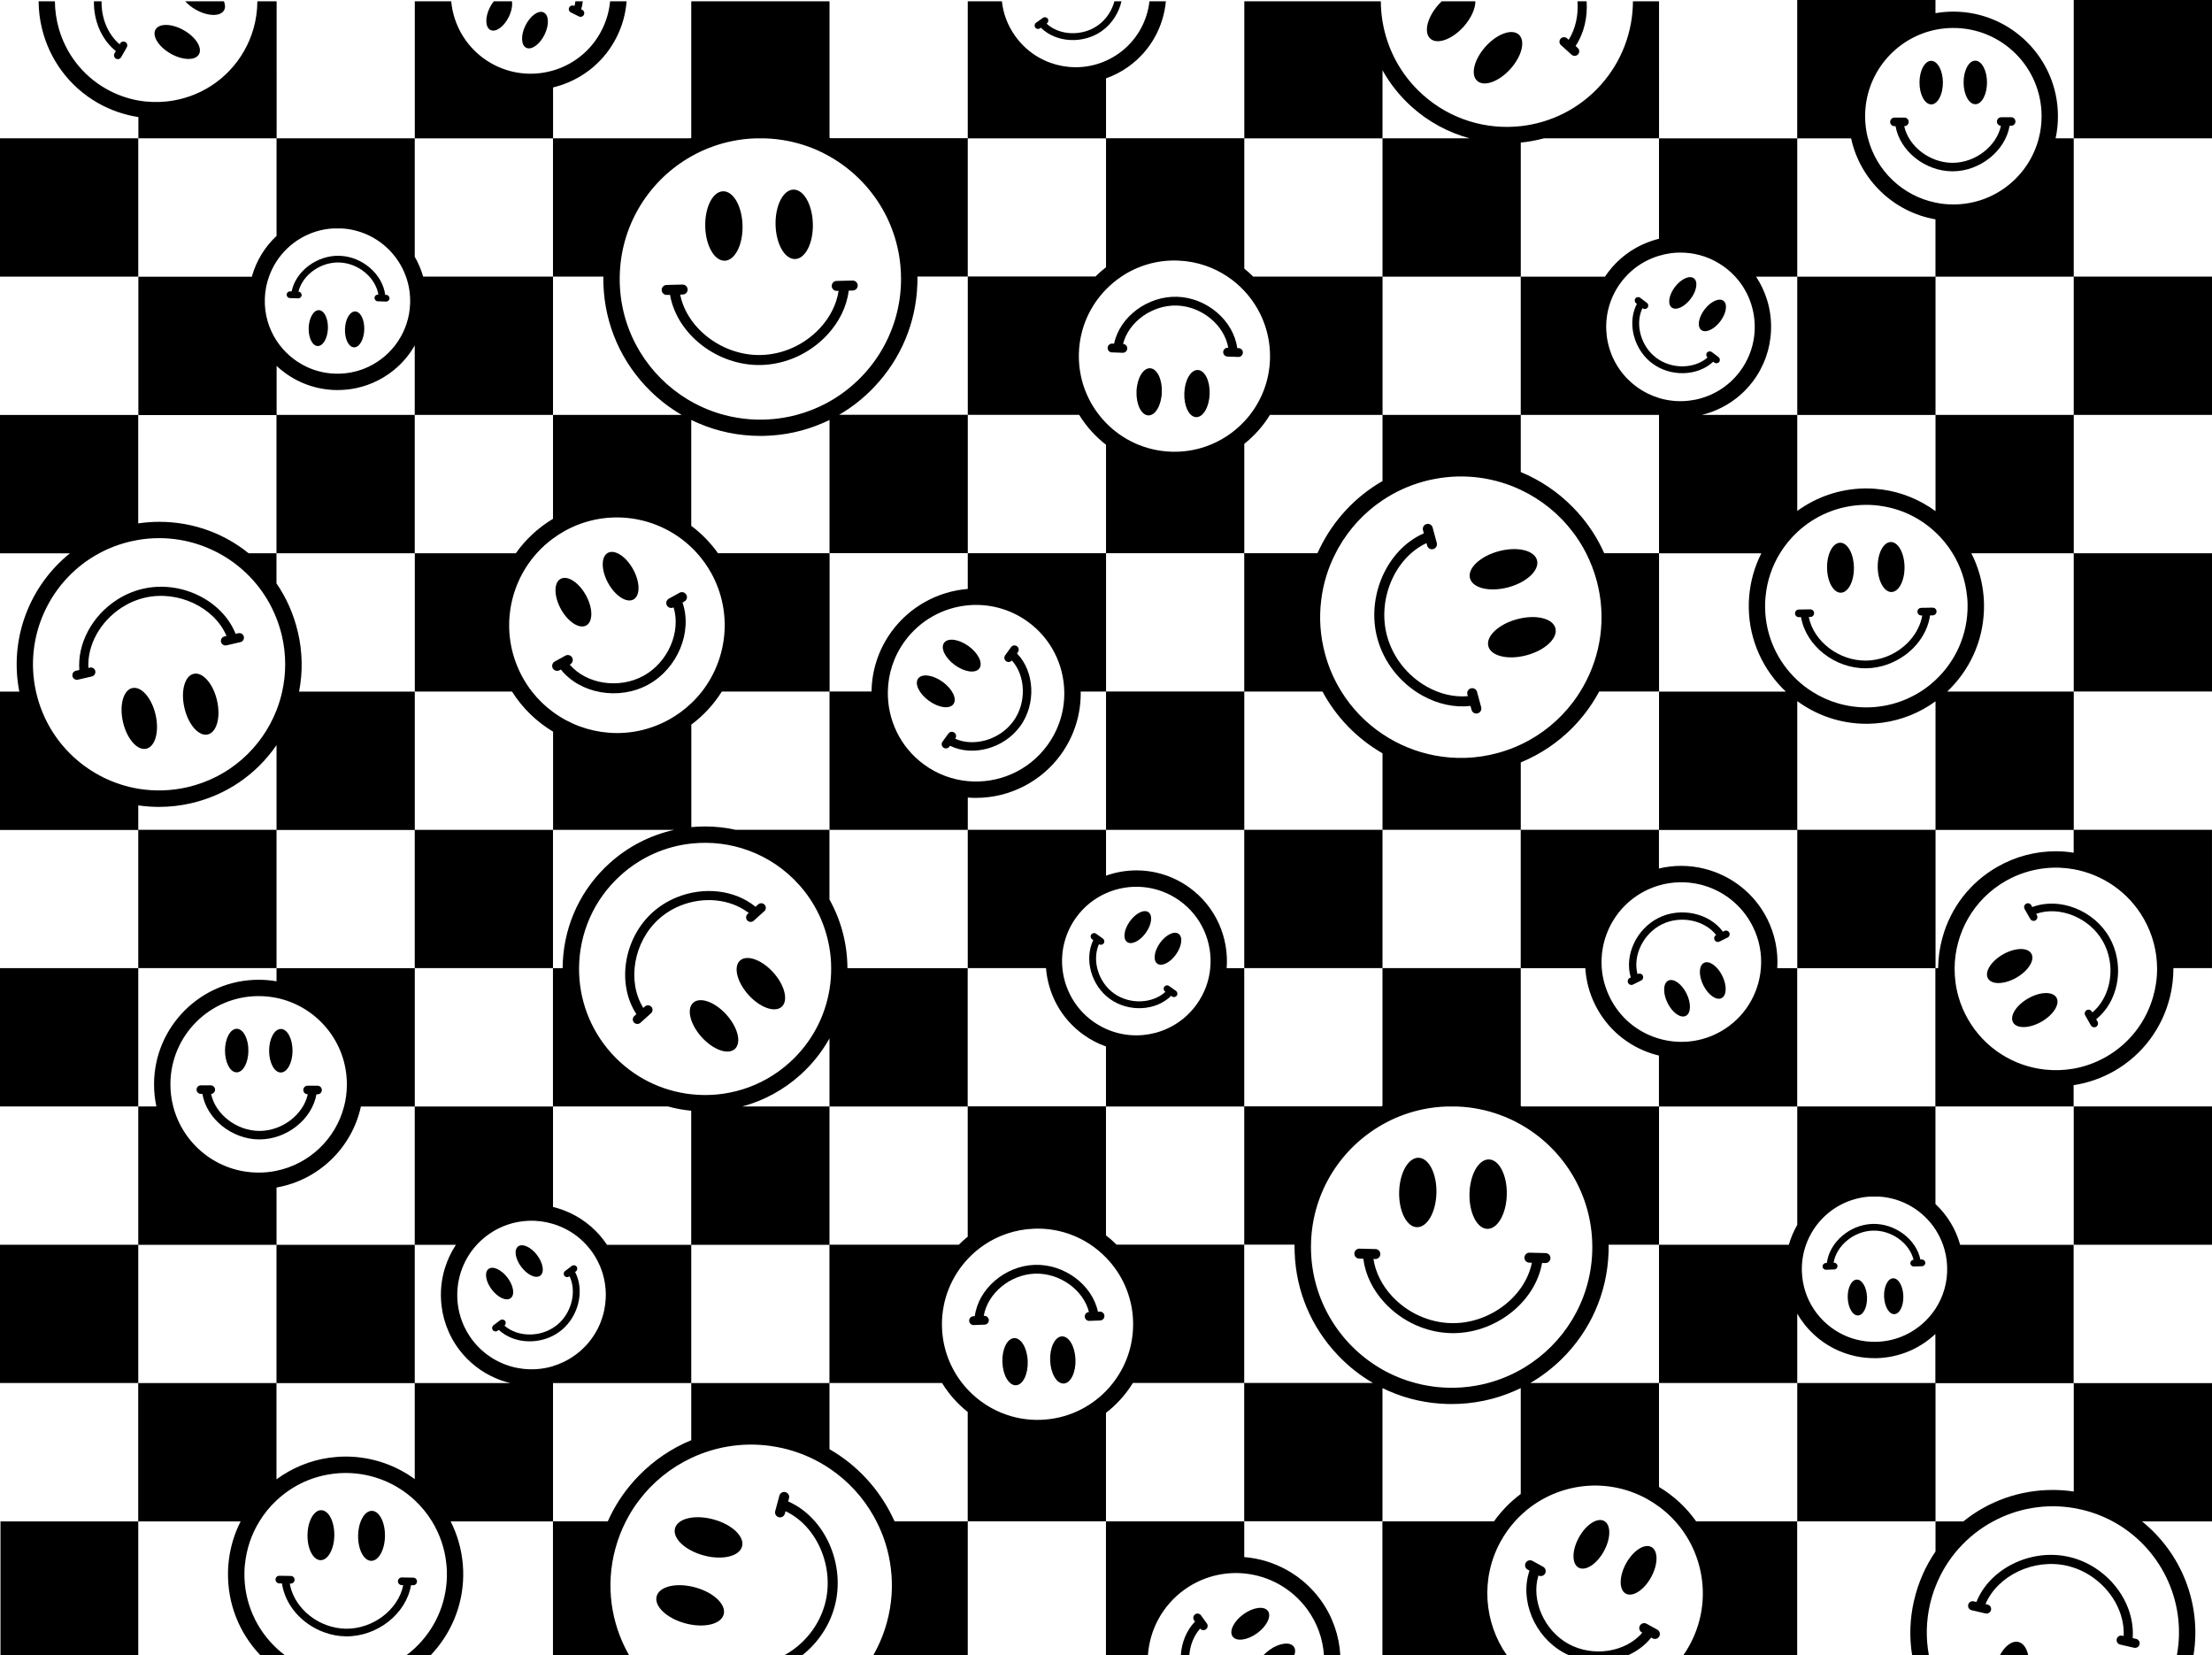 <?xml version="1.0" encoding="UTF-8"?>
<svg id="Layer_1" data-name="Layer 1" xmlns="http://www.w3.org/2000/svg" viewBox="0 0 898.78 672.34">
  <defs>
    <style>
      .cls-1 {
        stroke-width: 0px;
      }
    </style>
  </defs>
  <polygon class="cls-1" points="842.6 0 842.6 56.18 842.6 56.19 898.78 56.19 898.78 0 842.6 0"/>
  <path class="cls-1" d="M842.61,168.55h-56.17v-56.16h56.16v56.15h56.18v-56.18h-56.18v-56.17h-7.37c.65-2.96.97-6.02.95-9.13-.06-23.35-19.14-42.34-42.5-42.34h-.14c-2.43.01-4.8.22-7.12.63V0h-56.18v56.2h-56.16v40.79c-1.04.25-2.07.56-3.08.9-.61.19-1.2.4-1.78.65-6.06,2.39-11.53,6.41-15.74,11.94-.47.63-.92,1.24-1.35,1.9h-34.21v-54.47c3.21-.3,6.36-.89,9.44-1.73h46.74V.52h-10.6c-.05,12.16-4.4,24.34-13.16,34.08-8.76,9.72-20.36,15.3-32.43,16.64-14.02,1.55-28.6-2.67-39.91-12.85-8.99-8.1-14.44-18.65-16.26-29.72-.45-2.69-.68-5.42-.68-8.15h-55.47v55.69h56.15v56.14h-52.55c-1.14-1.14-2.36-2.23-3.61-3.24v-52.96h-56.18v-24.33c3.22-1.12,6.27-2.72,9.1-4.74,9.04-6.45,14.26-16.28,15.22-26.56h-6.67c-.92,8.18-5.19,15.98-12.41,21.15-1.68,1.19-3.44,2.19-5.24,3-12.84,5.78-28.37,1.89-36.87-9.98-3.11-4.33-4.91-9.21-5.44-14.17h-13.87v55.62h-55.78c-.13-.08-.26-.13-.39-.2V.52h-56.18v55.48c-.12.05-.24.11-.35.18h-55.8v-20.66c1.01-.24,2.01-.54,3-.85,9.65-3.13,18.06-9.97,22.91-19.75,2.27-4.54,3.59-9.43,3.97-14.4h-6.7c-.36,3.87-1.42,7.73-3.26,11.43-3.99,8.06-10.87,13.72-18.76,16.32-.39.13-.8.25-1.19.37-7.55,2.2-15.91,1.69-23.5-2.08-9.91-4.93-16.2-14.23-17.67-24.42-.08-.55-.14-1.08-.18-1.62h-14.8v55.66h-56.14V.52h-7.83c-.01,3.74-.53,7.51-1.59,11.19-.88,3.07-2.14,6.08-3.79,8.98-6.8,11.91-18.64,19.15-31.3,20.51-3.85.42-7.8.31-11.67-.37-4.5-.8-8.94-2.38-13.13-4.76-9.7-5.53-16.29-14.41-19.16-24.36-1.03-3.62-1.6-7.39-1.62-11.19h-6.62c.02,3.79.49,7.55,1.39,11.19,3.02,12.31,10.88,23.38,22.73,30.14,5.1,2.89,10.67,4.82,16.42,5.7v8.64h56.14v39.64c-4.73,4.41-8.25,10.11-10.05,16.58h-46.1v56.2h56.12v56.12h56.18v-56.19h-56.12v-19.91c.1.11.22.22.34.32,6.12,5.6,14.17,9.13,23.08,9.48.43.01.88.01,1.34.01,2.58,0,5.09-.26,7.52-.77,6.46-1.37,12.27-4.42,16.95-8.72,2.73-2.49,5.05-5.4,6.89-8.62v28.21h56.18v-56.18h20.47c-.01.35-.01.73-.01,1.1,0,.46,0,.88.01,1.34.01.29.01.57.02.86.62,16.46,7.41,31.79,19.21,43.3,3.83,3.74,8.07,6.95,12.59,9.58h-52.29v42.21c-6.13,3.67-11.2,8.47-15.1,13.98h-41.05v56.2h39.5c4.26,6.76,10.01,12.28,16.68,16.28v39.9h49.17c-9.66,2.14-18.67,6.74-26.15,13.48-11.49,10.33-18.26,24.55-19.06,39.98-.04.91-.07,1.8-.08,2.7h-3.93v56.19h46.74c3.08.84,6.23,1.43,9.44,1.73v54.47h-34.21c-.43-.66-.88-1.27-1.35-1.9-4.21-5.53-9.68-9.55-15.74-11.94-.59-.25-1.18-.46-1.78-.65-1.01-.34-2.04-.65-3.08-.89v-40.8h-56.16v-56.2h-56.18v5.34c-2.32-.41-4.69-.62-7.12-.63h-.14c-23.36,0-42.44,18.99-42.5,42.34-.02,3.11.3,6.17.95,9.13h-7.37v56.17H0v56.18h56.18v-56.15h56.16v56.16h-56.18v56.2H.2v54.32h55.98v-54.32h41.59c-2.71,5.33-4.45,11.25-4.97,17.49-.1,1.08-.15,2.21-.16,3.32-.18,12.55,4.48,24.42,13.1,33.51h9.96c-1.16-.88-2.28-1.82-3.34-2.82-8.17-7.63-13.21-18.54-13.05-30.59.01-1.16.08-2.31.19-3.42l.03.02c.62-6.36,2.66-12.31,5.86-17.49,1.92-3.18,4.29-6.06,6.99-8.57,5.85-5.49,13.29-9.29,21.54-10.58,2.31-.4,4.67-.57,7.09-.54,10.66.16,20.32,4.34,27.54,11.1,2.7,2.53,5.07,5.41,7,8.58,3.18,5.19,5.24,11.14,5.84,17.5.16,1.48.22,2.98.2,4.51-.15,11.66-5.15,22.12-13.04,29.48-1.07,1.01-2.19,1.96-3.37,2.82h9.85c8.01-8.43,13.03-19.77,13.19-32.22.02-1.56-.03-3.08-.16-4.6-.53-6.24-2.24-12.16-4.95-17.5h32.88s8.69.01,8.69.01v54.31h30.93c-.06-.09-.11-.18-.16-.27h-.01c-7.13-12.61-9.49-27.92-5.4-43.01,1.06-3.92,2.5-7.61,4.27-11.08.36-.7.74-1.39,1.12-2.09,1.25-2.22,2.64-4.36,4.18-6.36,5.62-7.46,12.95-13.35,21.25-17.26,10.57-4.99,22.73-6.77,34.93-4.45,1.45.25,2.89.59,4.35.98,6.18,1.68,11.85,4.31,16.9,7.69,7.49,5.02,13.61,11.7,17.95,19.4.38.68.76,1.38,1.11,2.09,3.07,5.94,5.07,12.42,5.87,19.18.88,7.07.41,14.44-1.57,21.73-1.27,4.71-3.1,9.12-5.39,13.18-.05.09-.1.18-.15.27h38.36v-54.35h-29.74c-.32-.69-.65-1.39-.99-2.08-5.51-11.23-14.29-20.82-25.45-27.23v-26.87h-56.17v-56.15h56.15v56.14h45.75c2.77,4.52,6.31,8.49,10.43,11.76v44.42h56.18v-44.05c1.96-1.51,3.79-3.18,5.51-5.03,2.05-2.22,3.87-4.59,5.42-7.12h45.24v56.18h56.18v-54.11c.48.24.97.48,1.47.7.39.19.8.37,1.19.54,7.45,3.26,15.55,5.04,23.92,5.24.53.01,1.02.01,1.55.01,8.86,0,17.46-1.8,25.39-5.25.89-.4,1.78-.82,2.66-1.22v43c-4.13,3.09-7.81,6.82-10.86,11.12h-.04s-45.31.01-45.31.01v54.34h50.53c-9.24-13.24-10.79-31.11-2.48-46.2,1.65-2.99,3.6-5.7,5.79-8.14.74-.85,1.54-1.66,2.36-2.43,13.45-12.86,34.18-16.12,51.33-6.67,1.69.94,3.3,1.98,4.82,3.1h.01c2.45,1.8,4.67,3.8,6.63,6,12.09,13.46,14.99,33.61,5.78,50.35-.76,1.39-1.58,2.72-2.47,3.99h46.23v-54.34h-41.05c-3.9-5.51-8.97-10.31-15.1-13.98v-42.21h-52.29c4.52-2.63,8.76-5.84,12.59-9.58,11.8-11.51,18.59-26.84,19.2-43.3.02-.29.02-.57.03-.86.01-.46.01-.88.01-1.34,0-.37,0-.75-.01-1.1h20.47v56.18h56.18v-28.21c1.84,3.23,4.16,6.13,6.89,8.62,4.67,4.3,10.49,7.35,16.95,8.72,2.42.51,4.94.77,7.52.77.46,0,.9,0,1.34-.01,8.91-.34,16.96-3.88,23.08-9.48.12-.1.24-.21.34-.32v19.91h-56.12v56.19h56.18v-56.12h56.12v-56.2h-46.1c-1.8-6.47-5.32-12.17-10.05-16.58v-39.64h56.14v-8.64c5.75-.88,11.32-2.81,16.42-5.7,11.85-6.76,19.71-17.83,22.73-30.14.94-3.81,1.41-7.75,1.4-11.71h15.67v-56.18h-56.16v-56.16h-51.42c.49-.46.94-.92,1.4-1.39,8.91-9.15,13.73-21.22,13.55-33.98-.01-1.11-.07-2.24-.16-3.32-.52-6.24-2.26-12.16-4.98-17.49h41.6v56.16h56.18v-56.17h-56.17v-56.2ZM166.64,123.34c-.41,11.41-7.24,21.07-16.88,25.63-1.62.77-3.33,1.4-5.09,1.86-2.74.73-5.62,1.06-8.61.95-4.14-.14-8.05-1.14-11.56-2.81-4.96-2.35-9.14-6.03-12.12-10.56-3.22-4.93-5.01-10.87-4.77-17.21.11-3.06.69-6.02,1.67-8.77.78-2.21,1.82-4.3,3.06-6.23,4.97-7.65,13.37-12.82,22.92-13.4h3.58c2,.1,3.94.41,5.83.92,9.49,2.49,17.07,9.59,20.29,18.67,1.22,3.42,1.82,7.11,1.68,10.95ZM224.69,112.36h-52.75c-.82-2.84-1.96-5.54-3.42-8.06v-48.09h56.17v56.15ZM104.97,476.32c-16.65-.05-30.63-11.46-34.59-26.87-.76-2.91-1.15-5.95-1.14-9.1.07-19.8,16.18-35.79,35.98-35.72,2.45.01,4.83.26,7.14.73,16.36,3.38,28.64,17.89,28.58,35.25-.01,3.05-.39,6.02-1.14,8.85v-.02c-3.39,13.16-14.07,23.4-27.46,26.14-2.37.51-4.84.76-7.37.74ZM168.52,600.83c-7.71-5.62-17.19-9-27.44-9.15h-.66c-2.2,0-4.39.17-6.52.46-7.97,1.1-15.32,4.21-21.54,8.77l-.02-.02v-39.05h56.18v38.99ZM168.52,561.82v-56.16h-56.16v-23.28c17.02-2.95,30.64-16.09,34.28-32.9h21.88v56.18h16.75c-.07.09-.13.19-.2.28-1.83,2.81-3.26,5.87-4.28,9.15-1.27,4.07-1.79,8.27-1.61,12.43.28,7.44,2.84,14.7,7.42,20.76,3.97,5.22,9.06,9.09,14.68,11.51,1.95.87,4.01,1.54,6.08,2.03h-38.84ZM212.34,556.01c-.83-.1-1.67-.23-2.51-.4-6.89-1.44-13.31-5.26-17.91-11.3-3.36-4.44-5.3-9.49-5.92-14.62-1.02-8.6,1.65-17.43,7.69-24.01,1.22-1.31,2.56-2.55,4.04-3.67.35-.27.72-.53,1.08-.78,4.67-3.24,9.97-4.98,15.31-5.29.21-.02.44-.03.67-.03,3.36-.15,6.7.29,9.93,1.27.98.29,1.95.64,2.89,1.04,3.95,1.62,7.6,4.12,10.63,7.45.61.67,1.2,1.38,1.77,2.12,8.83,11.64,7.94,27.62-1.38,38.18-.41.47-.82.93-1.28,1.36-.97.99-2.02,1.89-3.13,2.74-.2.13-.38.29-.57.41-2.79,2.03-5.82,3.51-8.96,4.45v.03c-4.02,1.2-8.24,1.56-12.35,1.05ZM280.86,585.03c-8.01,3.3-15.23,8.21-21.25,14.38-4.71,4.8-8.68,10.35-11.68,16.5-.33.68-.67,1.37-.97,2.08h0s-22.26-.01-22.26-.01v-56.14h-.04s.04-.02.04-.02h56.17v23.21ZM786.42,12.09c2.31-.47,4.69-.72,7.14-.73,19.8-.07,35.91,15.92,35.98,35.71.01,3.16-.38,6.2-1.14,9.11-3.96,15.41-17.94,26.82-34.59,26.87-2.53.01-5-.23-7.37-.75-13.39-2.73-24.07-12.97-27.45-26.13l-.02.02c-.74-2.83-1.12-5.8-1.14-8.85-.05-17.36,12.23-31.87,28.59-35.25ZM730.26,112.39v-56.18h21.88c3.64,16.81,17.26,29.95,34.28,32.89v23.29h-56.16v56.16h-38.84c2.07-.5,4.13-1.16,6.08-2.03,5.62-2.42,10.71-6.29,14.68-11.51,4.58-6.06,7.14-13.32,7.42-20.76.17-4.16-.34-8.36-1.61-12.43-1.02-3.28-2.45-6.34-4.28-9.15-.07-.09-.13-.19-.2-.28h16.75ZM786.44,168.57v39.05h-.02c-6.22-4.54-13.57-7.65-21.54-8.75-2.13-.29-4.32-.46-6.52-.46h-.66c-10.26.15-19.73,3.53-27.44,9.15v-38.99h56.18ZM658.77,114.52c.57-.75,1.16-1.45,1.77-2.12,3.03-3.33,6.68-5.83,10.63-7.46.94-.39,1.91-.74,2.89-1.03,3.23-.98,6.57-1.42,9.93-1.27.23,0,.46.01.67.02,5.33.32,10.64,2.06,15.3,5.3.37.25.74.51,1.09.78,1.48,1.12,2.82,2.36,4.04,3.67,6.04,6.58,8.71,15.41,7.69,24-.62,5.14-2.56,10.18-5.92,14.63-4.6,6.04-11.02,9.86-17.91,11.3-.84.17-1.68.3-2.51.4-4.11.51-8.33.15-12.36-1.05v-.03c-3.14-.94-6.16-2.42-8.95-4.45-.19-.12-.37-.28-.57-.41-1.11-.85-2.16-1.76-3.13-2.74-.46-.43-.88-.89-1.28-1.36-9.32-10.56-10.21-26.54-1.38-38.18ZM617.92,168.55h56.17s.02.02.04.02h-.04v56.14h-22.27c-.31-.7-.65-1.39-.97-2.07-3-6.15-6.97-11.7-11.68-16.5-6.02-6.17-13.24-11.08-21.25-14.38v-23.21ZM617.92,199c8.3,3.91,15.63,9.8,21.25,17.26,1.54,2,2.92,4.14,4.18,6.36.38.7.76,1.39,1.12,2.09,1.76,3.47,3.21,7.16,4.27,11.08,4.08,15.09,1.73,30.4-5.4,43.01h0c-.4.71-.82,1.42-1.24,2.1-.9,1.47-1.88,2.89-2.92,4.27-5.46,7.25-12.68,13.25-21.25,17.27-2.98,1.41-6.14,2.57-9.44,3.46-8.61,2.33-17.29,2.55-25.49.99-7.64-1.44-14.87-4.43-21.25-8.7-6.67-4.45-12.4-10.31-16.73-17.29-.43-.7-.85-1.39-1.24-2.1-2.3-4.06-4.12-8.47-5.39-13.18-1.98-7.3-2.45-14.66-1.57-21.73.8-6.76,2.8-13.24,5.87-19.18.35-.71.73-1.41,1.11-2.09,4.34-7.7,10.46-14.38,17.95-19.4,5.05-3.38,10.72-6.01,16.9-7.69,1.46-.39,2.9-.73,4.35-.98,12.2-2.32,24.36-.54,34.93,4.45ZM498.42,393.28c.95-12.42-4.41-25.05-15.26-32.82-6.29-4.5-13.69-6.89-21.41-6.89-4.26,0-8.44.74-12.35,2.14v-18.6h56.16v56.15h56.18v-56.17h-56.16v-56.18h31.77c5.67,10.56,14.19,19.22,24.39,25.1v31.08h56.16v56.18h-56.17v55.94c-.13.07-.26.12-.39.2h-55.78v-56.13h-7.14ZM393.23,323.98c1.11.09,2.24.13,3.35.13,13.59,0,26.47-6.57,34.45-17.56,5.46-7.56,8.25-16.48,8.08-25.64h10.29v56.18h-56.17v-13.11ZM393.22,317.31c-6.19-.58-12.29-2.77-17.68-6.68-9.85-7.16-15-18.38-14.79-29.72.12-7.07,2.33-14.19,6.81-20.36,6.31-8.67,15.76-13.72,25.66-14.66,8.37-.8,17.07,1.34,24.42,6.67,9.47,6.87,14.59,17.49,14.8,28.35.16,7.54-2.04,15.16-6.81,21.74-7.72,10.65-20.2,15.8-32.41,14.66ZM437.17,372.82c3.24-4.52,7.48-7.87,12.21-9.97,9.46-4.23,20.86-3.46,29.9,3,9.07,6.48,13.46,17.07,12.47,27.42-.47,5.14-2.28,10.21-5.5,14.69-8.5,11.87-24.03,15.76-36.87,9.98-1.81-.81-3.56-1.81-5.24-3-7.37-5.28-11.67-13.3-12.47-21.67-.68-7.01,1.09-14.28,5.5-20.45ZM561.74,28.54c3.02,5.41,6.96,10.42,11.81,14.79,6.82,6.14,14.92,10.52,23.62,12.86h-35.43v-27.65ZM561.76,168.53v-56.14h56.15v56.15h-56.17v26.87c-11.16,6.41-19.94,16-25.45,27.23-.34.69-.67,1.39-.99,2.08h-29.74v56.19h-56.15v-56.19h-56.19v14.52c-12.33.99-23.74,7.35-31.04,17.42-5.32,7.34-7.94,15.81-8.06,24.25h-17.04v-56.18h-45.35c-3.05-4.31-6.73-8.04-10.86-11.13v-43c.88.4,1.77.82,2.66,1.21,7.93,3.46,16.53,5.26,25.39,5.26.52,0,1.02,0,1.55-.01,8.37-.2,16.47-1.98,23.92-5.25.39-.17.8-.34,1.19-.53.5-.22.99-.46,1.47-.7v54.11h56.18v-56.18h45.24c1.55,2.53,3.37,4.9,5.42,7.12,1.72,1.84,3.55,3.52,5.51,5.03v44.05h56.18v-44.42c4.12-3.27,7.66-7.24,10.42-11.76h45.76ZM455.63,112.36c6.55-4.39,14.49-6.83,22.98-6.51,3.91.14,7.67.86,11.18,2.06,3.21,1.1,6.22,2.6,8.97,4.45,2.51,1.66,4.79,3.62,6.82,5.8,6.55,7.01,10.52,16.45,10.46,26.71,0,.4-.01.82-.02,1.21-.3,8.49-3.32,16.24-8.16,22.45-.72.93-1.48,1.8-2.28,2.66-4.31,4.61-9.71,8.15-15.79,10.23-4.38,1.51-9.09,2.24-13.99,2.06-10.39-.37-19.67-4.8-26.4-11.69-1.01-1.04-1.96-2.11-2.83-3.26-5.13-6.55-8.17-14.8-8.21-23.68,0-.54.02-1.06.03-1.6.35-10.02,4.51-19.04,11.01-25.69,1.88-1.94,3.98-3.68,6.23-5.2ZM393.22,56.21h56.18v52.35c-1.51,1.15-2.94,2.41-4.29,3.76h-51.89v-56.11ZM372.76,112.33h20.47v56.17h-52.29c5.18-2.99,9.95-6.76,14.2-11.23,10.85-11.38,17.02-26.03,17.59-41.65.03-.74.05-1.47.05-2.19,0-.35,0-.73-.02-1.1ZM251.84,115.67h.01c-.03-.32-.03-.68-.04-1.02-.01-.39-.01-.8-.01-1.16s0-.74.01-1.1c.3-20.31,11.25-38.14,27.61-48.02.48-.29.95-.58,1.45-.84,2.79-1.61,5.75-2.95,8.82-4.04,2.53-.91,5.15-1.65,7.83-2.18,2.98-.62,6.07-.99,9.2-1.1h4.31c3.2.1,6.33.49,9.38,1.1,2.69.55,5.29,1.27,7.84,2.18,2.54.91,4.99,1.98,7.33,3.24.5.26.99.53,1.47.8,16.84,9.51,28.4,27.33,29.03,48.02,0,.27,0,.56-.02.84h.04c.01.36.01.74.01,1.1,0,.73-.01,1.45-.05,2.18-.83,20.29-12.28,37.95-29.02,47.42-.49.27-.97.56-1.47.81-3.75,1.98-7.77,3.55-11.96,4.65-1.67.46-3.36.82-5.07,1.1-2.7.47-5.45.72-8.26.8-3.74.09-7.41-.18-10.96-.8-1.72-.28-3.41-.65-5.07-1.1-4.72-1.24-9.21-3.1-13.39-5.46-.5-.28-.97-.55-1.46-.84-15.88-9.62-26.75-26.73-27.56-46.58ZM271.76,292.35c-15.42,8.49-33.73,6.69-47.04-3.11-3.19-2.33-6.07-5.1-8.57-8.31-1.42-1.81-2.7-3.76-3.84-5.85-9.21-16.74-6.32-36.89,5.78-50.35,1.96-2.2,4.18-4.2,6.63-6h.01c1.52-1.12,3.13-2.16,4.82-3.1,17.15-9.45,37.88-6.19,51.33,6.67.82.77,1.61,1.58,2.36,2.43,2.19,2.44,4.14,5.15,5.79,8.14,8.7,15.8,6.59,34.65-3.82,48.04l-.03.02c-1.3,1.67-2.74,3.27-4.31,4.74-2.67,2.55-5.71,4.81-9.11,6.68ZM280.87,444.51c-12.07-1.33-23.67-6.92-32.43-16.64-8.89-9.88-13.24-22.27-13.16-34.6.09-13.91,5.8-27.72,16.94-37.74,8.28-7.47,18.33-11.74,28.64-12.86,15.82-1.74,32.24,3.91,43.72,16.64,6.8,7.54,10.92,16.55,12.46,25.88.46,2.67.68,5.37.68,8.07.02,2.91-.2,5.81-.68,8.68-1.82,11.08-7.27,21.62-16.26,29.72-11.31,10.18-25.89,14.4-39.91,12.85ZM301.61,449.46c8.7-2.34,16.8-6.72,23.62-12.86,4.85-4.36,8.79-9.38,11.81-14.79v27.64h-.02s-35.41.01-35.41.01ZM337.04,449.48h56.15v-56.2h-48.86c-.05-9.61-2.45-19.23-7.31-27.9v-28.29h-38.06c-4.06-.9-8.25-1.37-12.5-1.37-1.86,0-3.72.09-5.56.27v-41.64c5.03-3.74,9.18-8.32,12.39-13.42h43.76v56.18h56.17v56.16h31.79c.83,10.47,6.08,20.52,15.27,27.08,2.83,2.02,5.88,3.62,9.1,4.74v24.33h-56.18v52.96c-1.25,1.01-2.47,2.1-3.61,3.24h-52.55v-56.14ZM452.21,561.8c-.88,1.15-1.82,2.22-2.83,3.26-6.73,6.89-16.01,11.32-26.4,11.69-4.9.18-9.61-.55-13.99-2.06-6.08-2.08-11.48-5.62-15.79-10.23-.8-.85-1.56-1.73-2.28-2.66-4.84-6.21-7.86-13.96-8.16-22.45-.01-.39-.03-.81-.03-1.21-.05-10.26,3.92-19.7,10.47-26.71,2.03-2.18,4.31-4.14,6.82-5.8,2.75-1.85,5.76-3.35,8.97-4.45,3.51-1.2,7.27-1.92,11.18-2.06,8.49-.32,16.43,2.12,22.98,6.51,2.25,1.52,4.35,3.26,6.23,5.2,6.5,6.65,10.65,15.67,11.01,25.69,0,.54.02,1.07.02,1.6-.03,8.89-3.07,17.13-8.2,23.68ZM453.67,505.59c-1.35-1.35-2.78-2.61-4.29-3.76v-52.35h56.18v56.11h-51.89ZM505.55,561.77v-56.17h20.46c-.01.37-.01.75-.01,1.1,0,.73.01,1.45.05,2.19.57,15.62,6.74,30.27,17.59,41.65,4.25,4.47,9.02,8.24,14.2,11.23h-52.29ZM646.97,507.92c-.01.34-.01.7-.04,1.03h.01c-.81,19.84-11.68,36.95-27.56,46.57-.49.29-.96.56-1.46.84-4.18,2.36-8.67,4.22-13.39,5.46-1.66.45-3.35.82-5.07,1.1-3.55.62-7.22.89-10.96.8-2.81-.08-5.56-.32-8.26-.8-1.71-.28-3.4-.64-5.07-1.1-4.19-1.1-8.21-2.67-11.96-4.65-.5-.25-.98-.53-1.47-.81-16.74-9.47-28.19-27.13-29.02-47.41-.04-.74-.05-1.46-.05-2.19,0-.36,0-.74.01-1.1h.04c-.02-.28-.02-.57-.02-.84.62-20.69,12.19-38.51,29.03-48.02.48-.27.97-.54,1.47-.8,2.34-1.26,4.79-2.33,7.33-3.23,2.55-.92,5.15-1.64,7.84-2.19,3.05-.61,6.18-1,9.38-1.1h4.31c3.13.12,6.22.48,9.2,1.1,2.68.53,5.3,1.27,7.83,2.19,3.07,1.08,6.03,2.42,8.82,4.03.5.26.97.55,1.45.84,16.35,9.88,27.31,27.71,27.61,48.02.01.36.01.73.01,1.1s0,.77-.01,1.16ZM674.06,449.45h-55.8c-.12-.06-.23-.13-.35-.18v-56h26.23c.33,5.15,1.66,10.22,4.01,14.92,4.85,9.78,13.26,16.62,22.91,19.75.98.31,1.99.61,3,.85v20.66ZM672.9,421.54c-7.89-2.6-14.77-8.26-18.76-16.32-1.92-3.87-3.01-7.91-3.32-11.96-.39-5.32.52-10.63,2.63-15.44,2.94-6.74,8.18-12.52,15.28-16.06,1.76-.88,3.55-1.56,5.36-2.09,5.5-1.6,11.2-1.67,16.56-.41,9.04,2.15,17.09,8.15,21.55,17.1,2.71,5.43,3.75,11.28,3.29,16.91-.05.71-.13,1.42-.24,2.14-1.46,10.19-7.75,19.49-17.66,24.42-7.6,3.77-15.95,4.28-23.5,2.08-.39-.12-.8-.23-1.19-.37ZM730.26,497.57c-1.46,2.52-2.6,5.22-3.42,8.06h-52.75v-56.15h56.17v48.09ZM786.44,499.47c1.24,1.93,2.27,4.02,3.06,6.23.98,2.75,1.56,5.71,1.66,8.77.25,6.35-1.54,12.28-4.76,17.21-2.98,4.53-7.16,8.21-12.12,10.56-3.51,1.67-7.42,2.67-11.56,2.81-2.99.11-5.87-.22-8.61-.95-1.77-.46-3.47-1.09-5.09-1.86-9.65-4.56-16.47-14.22-16.88-25.63-.14-3.84.46-7.53,1.68-10.95,3.22-9.08,10.79-16.18,20.29-18.67,1.89-.51,3.83-.82,5.83-.92h3.58c9.55.58,17.95,5.75,22.92,13.4ZM786.44,337.09h-56.17v56.19h56.11v56.17h-56.14v-56.18h-8.11c.45-6.8-.91-13.64-3.99-19.85-5.32-10.7-14.91-17.89-25.71-20.55-5.93-1.47-12.22-1.55-18.37-.07v-15.71h-56.14v-27.39c8.05-3.31,15.24-8.17,21.25-14.32,3.72-3.82,7-8.13,9.72-12.88.31-.54.61-1.06.88-1.6h24.33v-56.14h41.57c-2.71,5.33-4.42,11.25-4.95,17.49-.13,1.52-.18,3.04-.16,4.6.17,13.4,5.96,25.51,15.07,34.1h-51.54v56.19h56.17v-52.34c7.91,5.79,17.62,9.21,28.07,9.21h.66c1.99-.04,3.95-.18,5.91-.45,7.82-1.07,15.18-4.04,21.54-8.68v52.21ZM871.07,373.23c3.6,6.32,5.35,13.23,5.4,20.04.03,3.97-.54,7.93-1.63,11.71-2.86,9.95-9.45,18.83-19.15,24.36-4.19,2.38-8.63,3.96-13.13,4.76-3.88.68-7.82.79-11.67.38-12.66-1.37-24.5-8.61-31.3-20.52-1.65-2.9-2.91-5.91-3.79-8.98-1.11-3.85-1.63-7.79-1.6-11.7.12-14.17,7.58-27.89,20.77-35.42,5.07-2.88,10.48-4.58,15.93-5.16,3.92-.44,7.86-.29,11.7.4,11.58,2.1,22.18,9.11,28.47,20.13ZM842.58,337.12v9.27c-2.39-.4-4.84-.59-7.3-.59-8.27,0-16.43,2.17-23.64,6.28-11.08,6.31-19.05,16.57-22.41,28.89-1.12,4.07-1.69,8.2-1.73,12.31h-1.05v-56.16h56.13ZM786.42,276.25c-1.86,1.75-3.88,3.33-6.05,4.69-4.61,2.93-9.85,4.99-15.5,5.88-1.95.32-3.96.5-6,.53-8.29.1-16.04-2.25-22.56-6.4-2.16-1.36-4.21-2.93-6.08-4.7-7.89-7.37-12.89-17.82-13.04-29.48-.02-1.53.04-3.03.2-4.51.6-6.36,2.66-12.31,5.84-17.5,1.93-3.17,4.3-6.05,7-8.58,7.22-6.76,16.87-10.94,27.54-11.1,2.42-.03,4.78.14,7.09.54,8.25,1.29,15.69,5.09,21.54,10.58,2.69,2.51,5.07,5.39,6.99,8.57,3.2,5.18,5.24,11.13,5.86,17.49l.02-.02c.12,1.11.19,2.26.2,3.42.16,12.05-4.89,22.96-13.05,30.59Z"/>
  <path class="cls-1" d="M505.56,632.51v-14.51h-.01s-56.18-.01-56.18-.01v54.35h17.06c.71-10.21,5.78-20.03,14.71-26.51,7.35-5.33,16.05-7.47,24.42-6.67,9.89.95,19.35,5.99,25.66,14.66,4.09,5.63,6.29,12.06,6.72,18.52h6.65c-.45-7.82-3.06-15.6-7.99-22.41-7.3-10.07-18.71-16.43-31.04-17.42Z"/>
  <rect class="cls-1" y="56.18" width="56.18" height="56.19"/>
  <path class="cls-1" d="M79.5,3.89c4.87,2.78,10.03,2.91,11.53.29.58-1.02.52-2.3-.05-3.66h-15.73c1.09,1.22,2.54,2.39,4.25,3.37Z"/>
  <path class="cls-1" d="M69.31,21.77c4.87,2.78,10.04,2.91,11.52.3,1.49-2.62-1.24-6.98-6.12-9.77-4.87-2.78-10.02-2.91-11.52-.29-1.49,2.61,1.26,6.98,6.12,9.76Z"/>
  <path class="cls-1" d="M96.85,257.22h.01l-1.13.25c-5.44-13.65-22.26-21.87-37.68-18.29-3.69.85-7.22,2.35-10.49,4.44-10.13,6.52-16.11,17.7-15.33,28.54l-1.4.31c-.21.05-.41.13-.59.25-.67.42-.98,1.21-.81,1.98.24.98,1.23,1.61,2.23,1.39l5.66-1.3c.21-.05.41-.13.59-.25.67-.42.98-1.22.81-1.98-.12-.48-.41-.89-.83-1.15-.42-.25-.92-.34-1.41-.22l-.58.13c-.46-9.33,4.85-18.91,13.6-24.55,2.91-1.87,6.07-3.21,9.37-3.98,13.4-3.11,28.19,3.85,33.17,15.54l-.85.2c-.21.05-.41.13-.59.25-.67.42-.98,1.21-.81,1.98.24.98,1.23,1.61,2.24,1.39l5.65-1.31c.21-.04.41-.12.6-.24.66-.42.97-1.22.8-1.98-.22-1-1.23-1.62-2.23-1.39Z"/>
  <path class="cls-1" d="M47.06,20.75l-.54.95c-.09.15-.14.32-.18.49-.12.65.19,1.3.76,1.63.74.42,1.69.16,2.12-.58l2.31-4.05c.09-.15.14-.32.18-.49.12-.65-.2-1.3-.76-1.63-.37-.21-.79-.26-1.18-.14-.41.1-.73.36-.94.73l-.2.34c-4.81-4.06-7.5-10.62-7.36-17.48h-3.1c-.15,8.01,3.13,15.61,8.89,20.23Z"/>
  <path class="cls-1" d="M156.94,119.79h0s-.42-.01-.42-.01c-1.11-8.46-9.3-15.54-18.47-15.87-9.14-.33-17.82,6.13-19.57,14.48l-.59-.03c-.75-.03-1.39.56-1.41,1.31-.03.75.56,1.39,1.31,1.41l3.35.12c.75.03,1.39-.56,1.42-1.31.03-.75-.55-1.38-1.3-1.42,1.7-6.85,9.07-12.13,16.69-11.84,7.66.28,14.62,6.07,15.8,13.04h-.16c-.75-.03-1.39.55-1.41,1.31-.03.75.56,1.39,1.31,1.41l3.35.12c.75.03,1.39-.56,1.41-1.31.03-.75-.56-1.39-1.31-1.42Z"/>
  <path class="cls-1" d="M486.7,150.3h0c-2.84-.12-5.31,4.09-5.49,9.38-.2,5.29,1.95,9.67,4.8,9.77s5.31-4.1,5.49-9.39c.2-5.29-1.95-9.66-4.8-9.76Z"/>
  <path class="cls-1" d="M467.28,149.59h0c-2.83-.12-5.29,4.09-5.49,9.38-.2,5.29,1.95,9.67,4.8,9.77,2.84.1,5.31-4.1,5.49-9.39.2-5.29-1.95-9.66-4.8-9.76Z"/>
  <path class="cls-1" d="M144.35,126.52c-2.16-.08-4.04,3.12-4.18,7.14-.14,4.02,1.49,7.35,3.66,7.43,2.16.08,4.04-3.12,4.18-7.14.14-4.02-1.49-7.35-3.66-7.43Z"/>
  <path class="cls-1" d="M600.21,32.85c2.79,2.52,8.83.34,13.51-4.85,4.66-5.19,6.2-11.42,3.41-13.94-2.79-2.52-8.83-.34-13.51,4.85h.01c-4.68,5.19-6.21,11.44-3.42,13.94Z"/>
  <path class="cls-1" d="M129.59,125.99c-2.16-.08-4.02,3.12-4.17,7.14-.14,4.02,1.49,7.35,3.64,7.43,2.16.08,4.04-3.12,4.18-7.14.14-4.02-1.49-7.35-3.66-7.43Z"/>
  <path class="cls-1" d="M451.77,143.14l4.4.16c.98.04,1.82-.73,1.86-1.73.04-.98-.73-1.81-1.7-1.86,2.24-9.01,11.91-15.94,21.96-15.59,10.08.37,19.22,7.98,20.78,17.14h-.2c-.98-.04-1.82.73-1.86,1.72-.04.98.73,1.82,1.73,1.86l4.4.16c.98.04,1.82-.73,1.86-1.73.04-.98-.73-1.82-1.73-1.86h-.01s-.55-.01-.55-.01c-1.47-11.11-12.24-20.41-24.29-20.84-12.03-.43-23.44,8.06-25.74,19.04l-.77-.03c-.98-.04-1.82.73-1.86,1.73-.04.98.73,1.82,1.73,1.86Z"/>
  <path class="cls-1" d="M638.57,22.22c.16.14.34.26.54.34.72.3,1.56.11,2.08-.47.68-.76.63-1.94-.13-2.62l-.87-.77c3.48-5.28,4.92-11.72,4.49-18.18h-3.72c.41,5.55-.72,11.08-3.57,15.65l-.65-.59c-.16-.15-.34-.26-.54-.34-.72-.3-1.56-.11-2.08.47-.69.76-.63,1.94.13,2.62l4.32,3.89Z"/>
  <path class="cls-1" d="M53.74,279.5c-3.66.84-5.33,7.04-3.76,13.84,1.57,6.81,5.82,11.65,9.46,10.8,3.66-.84,5.35-7.05,3.76-13.86-1.57-6.8-5.82-11.62-9.46-10.77Z"/>
  <path class="cls-1" d="M594.68,10.85c3.09-3.45,4.81-7.36,4.8-10.33h-13.68c-.41.39-.82.8-1.21,1.24-4.68,5.18-6.21,11.43-3.42,13.94,2.79,2.51,8.83.34,13.51-4.85Z"/>
  <path class="cls-1" d="M78.7,273.71c-3.66.85-5.35,7.05-3.76,13.85,1.57,6.81,5.82,11.63,9.47,10.8,3.66-.85,5.35-7.05,3.76-13.86-1.57-6.8-5.82-11.62-9.47-10.78Z"/>
  <path class="cls-1" d="M199.29,12.18c2.12,1.07,5.45-1.29,7.41-5.25,1.15-2.31,1.58-4.65,1.32-6.41h-7.37c-.61.75-1.17,1.62-1.65,2.59-1.97,3.95-1.84,8.03.29,9.07Z"/>
  <path class="cls-1" d="M414.48,295.07l.05-.07c6.52-9,5.9-22.13-1.31-29.57l.38-.52h-.01c.28-.37.38-.81.31-1.27-.08-.46-.31-.85-.69-1.13-.77-.56-1.85-.39-2.41.38l-2.38,3.29c-.56.77-.39,1.86.38,2.41.75.54,1.77.39,2.35-.3,5.67,6.34,6,17.23.59,24.68l-.04.05c-5.44,7.44-15.85,10.51-23.6,7.07l.05-.08c.56-.77.39-1.86-.38-2.41-.77-.56-1.85-.39-2.41.38l-2.4,3.3c-.56.77-.39,1.86.38,2.41.77.56,1.85.39,2.41-.38l.26-.37c9.26,4.55,21.92,1.09,28.47-7.89Z"/>
  <path class="cls-1" d="M698.97,130.56c2.49-3.28,3.08-7.01,1.31-8.36-1.74-1.34-5.19.25-7.69,3.51-2.49,3.28-3.08,7.01-1.31,8.36,1.77,1.32,5.2-.24,7.69-3.51Z"/>
  <path class="cls-1" d="M669.1,145.66c.66.67,1.38,1.31,2.14,1.87,7.44,5.66,18.5,5.36,24.88-.59l.47.35c.62.47,1.48.34,1.95-.26.46-.6.34-1.48-.26-1.95l-2.73-2.07h-.03c-.6-.46-1.49-.33-1.95.26-.46.62-.34,1.48.25,1.95-5.45,4.73-14.7,4.82-20.91.09-1.03-.79-1.97-1.68-2.78-2.66-4.1-4.97-5.36-12.07-2.76-17.5l.12.09c.62.47,1.48.34,1.95-.26.47-.6.35-1.49-.26-1.95l-2.73-2.07c-.6-.46-1.48-.34-1.95.26-.45.6-.33,1.49.26,1.95l.34.26c-3.62,6.92-1.82,16.27,4,22.22Z"/>
  <path class="cls-1" d="M616.38,251.54c-7.52,2.03-12.73,6.96-11.63,10.99,1.09,4.04,8.07,5.66,15.59,3.63,7.53-2.03,12.73-6.96,11.65-10.99-1.09-4.05-8.07-5.67-15.6-3.63Z"/>
  <path class="cls-1" d="M596.41,282.79c-5.56.48-11.29-.84-16.61-3.83-7.97-4.47-13.87-12-16.22-20.66-4.01-14.86,3.17-31.65,16.02-37.68l.28,1c.14.54.48.97.97,1.24.47.26,1.01.33,1.52.18,1.07-.29,1.72-1.42,1.43-2.49l-1.69-6.26c-.14-.54-.48-.97-.97-1.24-.47-.26-1.01-.33-1.52-.18-1.07.29-1.72,1.41-1.43,2.49l.34,1.28c-15.01,6.59-23.48,25.69-18.87,42.72,2.62,9.68,9.25,18.12,18.2,23.14,6.29,3.52,13.06,5,19.63,4.27l.43,1.59c.14.54.48.97.97,1.24.47.26,1.01.33,1.52.18,1.09-.29,1.72-1.42,1.43-2.49l-1.69-6.26h0c-.14-.52-.48-.96-.97-1.23-.47-.26-1.01-.33-1.52-.18-.52.14-.96.48-1.23.94-.28.47-.34,1.02-.2,1.55l.18.68Z"/>
  <path class="cls-1" d="M612.87,238.57c7.53-2.03,12.73-6.96,11.65-11.01-1.09-4.05-8.07-5.67-15.6-3.63-7.52,2.03-12.73,6.96-11.63,10.99,1.09,4.04,8.07,5.67,15.59,3.64Z"/>
  <path class="cls-1" d="M422.58,11.5l.35-.25c6.18,6.15,17.22,6.75,24.84,1.29,4.08-2.92,6.83-7.34,7.92-12.02h-2.87c-1.03,3.81-3.34,7.37-6.67,9.75-6.37,4.56-15.62,4.22-20.91-.67l.13-.09c.63-.44.77-1.32.33-1.94-.45-.61-1.33-.77-1.94-.32l-2.79,1.99c-.63.44-.78,1.32-.33,1.94.44.61,1.32.77,1.94.32Z"/>
  <path class="cls-1" d="M768.54,240.49c3-.04,5.38-4.61,5.31-10.22-.08-5.61-2.58-10.13-5.58-10.09-3.01.04-5.4,4.61-5.32,10.23.08,5.61,2.58,10.11,5.59,10.08Z"/>
  <path class="cls-1" d="M802.63,42.34h.01c2.62-.01,4.73-4,4.72-8.87-.01-4.89-2.16-8.84-4.78-8.83-2.62,0-4.74,3.98-4.73,8.87.01,4.89,2.16,8.84,4.78,8.83Z"/>
  <path class="cls-1" d="M769.75,51.25h.45c1.79,10.17,12.05,18.34,23.16,18.34h.08c11.11-.04,21.34-8.28,23.11-18.5h.64c.46,0,.89-.18,1.22-.51.33-.33.5-.76.5-1.23,0-.96-.77-1.73-1.73-1.73h.01s-4.07.01-4.07.01c-.96.01-1.73.8-1.73,1.76s.72,1.66,1.62,1.72c-1.77,8.32-10.38,15-19.59,15.03h-.07c-9.21,0-17.83-6.62-19.63-14.9h.09c.96,0,1.73-.79,1.73-1.74s-.79-1.73-1.73-1.73h-4.07c-.96.01-1.73.8-1.73,1.76s.77,1.73,1.73,1.73Z"/>
  <path class="cls-1" d="M784.71,42.41h0c2.62-.01,4.74-4,4.73-8.87-.01-4.89-2.16-8.84-4.78-8.83-2.62,0-4.74,3.98-4.73,8.87.01,4.89,2.16,8.84,4.78,8.83Z"/>
  <path class="cls-1" d="M785.28,246.83h0s-4.66.08-4.66.08c-.18,0-.35.04-.52.09-.62.22-1.02.83-1.01,1.48,0,.42.17.8.47,1.09.3.29.69.45,1.1.45h.39c-1.26,7.32-7.04,13.9-14.8,16.81-2.61.97-5.29,1.48-8.01,1.52-10.99.14-21.34-7.77-23.29-17.71h.63c.18,0,.35-.04.52-.1.62-.22,1.02-.83,1.01-1.48,0-.85-.72-1.55-1.57-1.53l-4.66.07c-.18,0-.35.04-.52.09-.62.22-1.02.83-1.01,1.48,0,.85.72,1.55,1.57,1.53h.88c1.97,11.65,13.78,20.94,26.5,20.77,3.05-.04,6.08-.62,9-1.72,9.07-3.39,15.68-11.12,16.93-19.77h1.1c.18-.01.35-.05.52-.12.62-.22,1.02-.83,1.01-1.48,0-.85-.72-1.55-1.57-1.53Z"/>
  <path class="cls-1" d="M747.96,240.77c3.01-.04,5.4-4.61,5.32-10.22s-2.58-10.13-5.59-10.09c-3.01.04-5.4,4.61-5.32,10.23.08,5.61,2.58,10.11,5.59,10.08Z"/>
  <path class="cls-1" d="M686.94,121.41c2.49-3.28,3.08-7.01,1.31-8.36-1.77-1.32-5.2.24-7.69,3.51-2.49,3.28-3.08,7.01-1.31,8.36,1.76,1.34,5.2-.24,7.69-3.51Z"/>
  <path class="cls-1" d="M387.4,286.02h0c1.55-2.11-.42-6.16-4.38-9.03-3.96-2.87-8.41-3.47-9.96-1.35-1.55,2.12.42,6.17,4.38,9.04,3.96,2.87,8.41,3.47,9.96,1.34Z"/>
  <path class="cls-1" d="M213.81,19.4c2.12,1.06,5.45-1.3,7.42-5.25,1.97-3.96,1.83-8.02-.29-9.08-2.12-1.06-5.45,1.3-7.42,5.25-1.97,3.96-1.83,8.03.29,9.08Z"/>
  <path class="cls-1" d="M323.05,105.23c4.18-.1,7.42-6.5,7.23-14.28-.18-7.8-3.72-14.03-7.9-13.93-4.18.1-7.43,6.5-7.25,14.29.18,7.78,3.72,14.02,7.91,13.91Z"/>
  <path class="cls-1" d="M231.94,5.04l3.3,1.64c.73.37,1.63.07,2-.68.37-.73.07-1.64-.67-2l-.42-.21c.32-1.07.54-2.16.65-3.27h-3.01c-.08.64-.2,1.27-.36,1.89v.04l-.16-.08c-.73-.37-1.64-.06-2,.67-.37.73-.07,1.64.67,2Z"/>
  <path class="cls-1" d="M238.2,254.08c2.8-1.55,2.75-7.04-.12-12.26-2.88-5.23-7.49-8.21-10.3-6.67h-.01c-2.8,1.55-2.75,7.04.13,12.26,2.87,5.23,7.48,8.21,10.3,6.67Z"/>
  <path class="cls-1" d="M278.87,241.59h-.01c-.54-.98-1.77-1.35-2.74-.81l-4.35,2.4c-.97.54-1.34,1.77-.8,2.74.54.97,1.76,1.32,2.73.8,3.05,10.02-2.29,22.33-12.21,27.79-9.96,5.48-23.22,3.41-30-4.55l.2-.1c.97-.54,1.34-1.77.8-2.74-.54-.97-1.77-1.34-2.74-.8l-4.35,2.4c-.97.54-1.34,1.77-.8,2.74.54.97,1.77,1.34,2.74.8l.55-.3c7.85,9.9,23.65,12.66,35.56,6.11,11.88-6.54,18-21.36,13.87-33.3l.76-.42c.97-.54,1.34-1.77.8-2.74Z"/>
  <path class="cls-1" d="M387.98,270.16h0c3.96,2.88,8.41,3.49,9.96,1.35,1.53-2.12-.42-6.17-4.38-9.04-3.96-2.87-8.41-3.47-9.96-1.35-1.55,2.12.42,6.17,4.38,9.04Z"/>
  <path class="cls-1" d="M309.24,148.27c10.04-.24,19.81-4.68,26.81-12.17,4.93-5.27,7.97-11.5,8.82-18.05l1.64-.04c.55-.01,1.06-.24,1.44-.64.37-.38.55-.89.55-1.43h.01c-.03-1.11-.97-2-2.08-1.98l-6.49.16c-.55.01-1.06.24-1.44.64-.37.38-.55.89-.55,1.43.01.55.24,1.05.63,1.43.39.37.92.56,1.45.54h.71c-.85,5.5-3.5,10.77-7.66,15.22-6.24,6.67-14.95,10.63-23.92,10.83-15.38.37-30-10.61-32.79-24.54l1.04-.03c.55-.01,1.06-.24,1.44-.64.37-.38.55-.89.55-1.43-.03-1.11-.97-2-2.08-1.98l-6.49.16c-.55.01-1.06.24-1.44.64-.37.38-.55.89-.55,1.43.03,1.11.97,2,2.08,1.98l1.32-.03c2.83,16.15,19.36,28.92,37.01,28.5Z"/>
  <path class="cls-1" d="M257.39,243.52h-.01c2.8-1.55,2.75-7.04-.13-12.26-2.88-5.23-7.49-8.21-10.28-6.67-2.8,1.55-2.75,7.04.13,12.26,2.87,5.23,7.48,8.21,10.3,6.67Z"/>
  <path class="cls-1" d="M294.46,105.91c4.18-.1,7.43-6.5,7.25-14.28-.18-7.8-3.72-14.03-7.91-13.93-4.18.1-7.43,6.5-7.25,14.29.18,7.78,3.72,14.02,7.91,13.91Z"/>
  <polygon class="cls-1" points="56.18 449.45 56.18 393.27 0 393.27 0 449.46 56.18 449.46 56.18 449.45"/>
  <path class="cls-1" d="M101.02,224.75c-9.97-8.08-22.66-12.78-36.33-12.78-2.84,0-5.68.21-8.53.64v-44.04H0v56.19h28.41c-16.24,13.07-24.8,34.52-20.56,56.19H0v56.19h56.18v56.12h56.18v-56.12h56.16v56.12h56.17v-56.17h-56.15v-56.14h-47.02c1.54-7.87,1.41-16.06-.46-24.12l-.02-.02c-1.69-7.29-4.67-13.98-8.7-19.83v-12.23h-11.32ZM112.36,337.09h-56.18v-9.93c2.75.39,5.58.62,8.45.62,4.37,0,8.78-.51,13.09-1.51,14.22-3.29,26.42-11.63,34.64-23.6v34.42ZM114.56,258.3c1.78,7.7,1.71,15.38.1,22.63-.57,2.6-1.36,5.16-2.33,7.63h0c-5.96,15.18-19.06,27.25-36.14,31.2-6.79,1.57-13.56,1.71-20.04.63-19.79-3.34-36.6-18.21-41.42-38.99-.04-.16-.07-.3-.11-.47-5.07-22.85,6.03-45.61,25.73-56.2,3.92-2.11,8.19-3.74,12.74-4.79,1.02-.24,2.03-.43,3.05-.62,11.6-1.95,23.03.17,32.76,5.41,10.45,5.61,18.9,14.83,23.42,26.42.9,2.29,1.65,4.67,2.23,7.15Z"/>
  <rect class="cls-1" x="842.6" y="449.45" width="56.18" height="56.19"/>
  <path class="cls-1" d="M842.61,605.88c-2.84-.43-5.68-.64-8.52-.64-13.67,0-26.36,4.71-36.34,12.78h-11.31v12.23c-4.03,5.85-7.01,12.54-8.7,19.83l-.02.02c-1.72,7.42-1.97,14.95-.79,22.24h6.81c-1.24-6.7-1.15-13.72.48-20.77.58-2.48,1.32-4.86,2.23-7.15,4.52-11.59,12.97-20.81,23.42-26.42,9.73-5.24,21.16-7.36,32.76-5.41,1.02.19,2.03.38,3.05.62,4.55,1.05,8.82,2.68,12.74,4.79,19.17,10.3,30.19,32.12,26.1,54.34h6.75c3.4-21.02-5.13-41.62-20.91-54.31h28.42v-56.19h-56.17v44.04Z"/>
  <path class="cls-1" d="M825.4,387.4h-.01c-1.49-2.63-6.64-2.5-11.52.28-4.87,2.79-7.61,7.15-6.12,9.77,1.49,2.62,6.66,2.49,11.53-.29s7.61-7.14,6.12-9.76Z"/>
  <path class="cls-1" d="M824.08,405.57c-4.87,2.79-7.61,7.15-6.12,9.77,1.48,2.61,6.64,2.48,11.52-.3,4.86-2.78,7.61-7.15,6.12-9.76-1.49-2.62-6.64-2.49-11.52.29Z"/>
  <path class="cls-1" d="M868.55,665.99c-.18-.12-.38-.2-.59-.25l-1.4-.31c.79-10.83-5.2-22.01-15.33-28.54-3.28-2.1-6.8-3.59-10.49-4.44-15.42-3.58-32.24,4.64-37.68,18.29l-1.13-.25h.01c-1-.24-2,.39-2.23,1.39-.17.76.14,1.56.8,1.98.2.12.39.2.6.24l5.65,1.31c1.01.22,2-.41,2.24-1.39.17-.77-.14-1.56-.81-1.98-.18-.12-.38-.2-.59-.25l-.85-.2c4.98-11.69,19.77-18.64,33.17-15.54,3.3.77,6.46,2.11,9.37,3.98,8.75,5.65,14.06,15.22,13.6,24.55l-.58-.13c-.5-.12-1-.03-1.42.22-.42.26-.71.67-.83,1.15-.17.76.14,1.56.81,1.98.18.12.38.2.59.25l5.66,1.3c1,.22,1.99-.41,2.23-1.39.17-.77-.14-1.56-.81-1.98Z"/>
  <path class="cls-1" d="M825.76,368.46l-.43-.76c-.43-.75-1.38-1-2.12-.58-.56.33-.88.98-.76,1.62.04.17.09.34.18.5l2.31,4.06c.43.73,1.38,1,2.12.58.56-.33.88-.98.76-1.62-.04-.17-.09-.34-.18-.5l-.31-.55c9.56-3.35,21.64,1.56,27.08,11.11,1.35,2.36,2.27,4.94,2.75,7.68,1.43,8.16-1.31,16.47-7,21.28l-.2-.34c-.21-.37-.54-.63-.94-.73-.39-.12-.81-.07-1.18.14-.56.33-.88.98-.76,1.62.04.17.09.34.18.5l2.31,4.05c.43.73,1.38,1,2.12.58.56-.33.88-.98.76-1.62-.04-.17-.09-.34-.18-.5l-.55-.96h.01c6.81-5.45,10.14-15.07,8.46-24.6-.54-3.08-1.59-5.99-3.09-8.63-6.29-11.04-20.29-16.52-31.34-12.32Z"/>
  <path class="cls-1" d="M780.9,511.63l-.59.03c-1.76-8.35-10.43-14.8-19.57-14.48-9.17.33-17.36,7.4-18.47,15.87h-.42c-.75.04-1.34.68-1.31,1.43.03.75.67,1.34,1.41,1.31l3.35-.12c.75-.03,1.34-.67,1.31-1.42-.03-.76-.67-1.34-1.42-1.31h-.16c1.18-6.97,8.14-12.76,15.8-13.04,7.63-.29,14.99,4.99,16.69,11.84-.75.04-1.32.67-1.3,1.42s.67,1.34,1.41,1.31l3.35-.12c.75-.03,1.34-.67,1.31-1.41-.03-.75-.67-1.34-1.42-1.31Z"/>
  <path class="cls-1" d="M412.09,543.56h0c-2.84.12-4.99,4.48-4.8,9.77.18,5.29,2.65,9.5,5.49,9.39,2.84-.1,4.99-4.48,4.8-9.77-.18-5.29-2.65-9.5-5.49-9.39Z"/>
  <path class="cls-1" d="M431.5,542.85h0c-2.84.12-4.99,4.48-4.8,9.77.18,5.29,2.65,9.5,5.49,9.39,2.84-.1,4.99-4.48,4.8-9.77-.2-5.29-2.66-9.5-5.49-9.39Z"/>
  <path class="cls-1" d="M754.43,519.79c-2.16.08-3.8,3.41-3.66,7.43.14,4.02,2.02,7.22,4.18,7.14,2.16-.08,3.8-3.41,3.66-7.43-.14-4.02-2.02-7.22-4.18-7.14Z"/>
  <path class="cls-1" d="M295.17,412.18c-4.68-5.19-10.72-7.36-13.51-4.85-2.79,2.52-1.26,8.75,3.41,13.94,4.68,5.19,10.72,7.36,13.51,4.85,2.79-2.5,1.26-8.75-3.42-13.94h.01Z"/>
  <path class="cls-1" d="M769.2,519.26c-2.16.08-3.8,3.41-3.66,7.43.14,4.02,2.02,7.22,4.18,7.14,2.15-.08,3.79-3.41,3.64-7.43-.14-4.02-2-7.22-4.17-7.14Z"/>
  <path class="cls-1" d="M446.88,532.82l-.77.03c-2.31-10.98-13.72-19.47-25.74-19.04-12.05.43-22.82,9.73-24.29,20.84l-.55.03h-.01c-1,.03-1.77.86-1.73,1.85.04,1,.88,1.77,1.86,1.73l4.4-.16c1-.04,1.77-.88,1.73-1.86-.04-.98-.88-1.76-1.86-1.72h-.2c1.56-9.16,10.7-16.77,20.78-17.14,10.05-.35,19.72,6.58,21.96,15.59-.97.05-1.74.88-1.7,1.86.04,1,.88,1.77,1.86,1.73l4.4-.16c1-.04,1.77-.88,1.73-1.86-.04-1-.88-1.77-1.86-1.73Z"/>
  <path class="cls-1" d="M304.22,370.88l-.45.39c-.37.34-.59.79-.62,1.28-.03.5.14.97.47,1.34.52.58,1.36.77,2.08.47.2-.08.38-.2.54-.34l4.32-3.89c.76-.68.81-1.86.13-2.62-.52-.58-1.36-.77-2.08-.47-.2.08-.38.2-.54.34l-1.07.97c-8.42-6.87-21.01-8.36-32.16-3.79-3.59,1.48-6.84,3.51-9.66,6.04-11.77,10.59-14.69,29.09-6.6,41.36l-.86.77c-.76.68-.81,1.86-.13,2.62.52.58,1.36.77,2.08.47.2-.08.38-.2.54-.34l4.32-3.89c.76-.68.81-1.86.13-2.62-.52-.58-1.36-.77-2.08-.47-.2.08-.38.2-.54.34l-.66.59c-6.71-10.78-3.93-26.87,6.29-36.08,2.52-2.27,5.42-4.09,8.63-5.4,9.62-3.93,20.53-2.79,27.91,2.92Z"/>
  <path class="cls-1" d="M300.7,390.18c-2.79,2.52-1.26,8.75,3.41,13.94,4.68,5.19,10.72,7.36,13.51,4.85,2.79-2.5,1.26-8.75-3.42-13.94-4.66-5.18-10.72-7.35-13.49-4.85Z"/>
  <path class="cls-1" d="M820.08,666.98c-2.58-.59-5.44,1.62-7.46,5.36h11.47c-.61-2.86-2.02-4.9-4.01-5.36Z"/>
  <path class="cls-1" d="M692.38,391.12h-.01c-2.12,1.06-2.25,5.12-.29,9.08,1.97,3.96,5.29,6.32,7.42,5.25,2.12-1.05,2.25-5.12.29-9.08-1.97-3.96-5.28-6.3-7.4-5.25Z"/>
  <path class="cls-1" d="M487.98,656.17c-.56-.77-1.64-.95-2.41-.38-.38.27-.62.67-.69,1.12-.07.46.03.91.31,1.29l.37.51c-3.48,3.58-5.42,8.49-5.77,13.63h3.46c.32-4.03,1.8-7.88,4.39-10.77.58.69,1.6.83,2.34.3.78-.55.95-1.64.38-2.41l-2.38-3.29Z"/>
  <path class="cls-1" d="M207.5,527.34c1.77-1.35,1.18-5.08-1.31-8.36-2.5-3.26-5.95-4.85-7.69-3.51-1.77,1.35-1.18,5.08,1.31,8.36,2.49,3.28,5.92,4.83,7.69,3.51Z"/>
  <path class="cls-1" d="M229.68,538.93c5.82-5.95,7.61-15.3,4-22.22l.34-.26c.59-.46.71-1.35.26-1.95-.47-.6-1.35-.72-1.95-.26l-2.73,2.07c-.62.46-.73,1.35-.26,1.95.47.6,1.34.73,1.95.26l.12-.09c2.59,5.44,1.34,12.54-2.76,17.5-.81.98-1.74,1.87-2.78,2.66-6.21,4.73-15.46,4.64-20.91-.09.59-.47.71-1.34.25-1.95-.46-.59-1.35-.72-1.95-.26h-.03l-2.73,2.07c-.6.47-.72,1.35-.26,1.95.47.6,1.34.73,1.95.26l.47-.35c6.38,5.95,17.44,6.25,24.88.59.76-.56,1.48-1.21,2.14-1.87Z"/>
  <path class="cls-1" d="M282.41,644.81c-7.53-2.04-14.52-.42-15.6,3.63-1.09,4.04,4.11,8.96,11.65,10.99,7.52,2.03,14.5.41,15.59-3.63,1.1-4.03-4.11-8.96-11.63-10.99Z"/>
  <path class="cls-1" d="M320.25,609.91l.34-1.29c.29-1.07-.35-2.2-1.42-2.49-.51-.14-1.05-.08-1.52.19-.49.27-.83.7-.97,1.24l-1.69,6.26c-.29,1.08.35,2.2,1.42,2.49.52.15,1.05.08,1.52-.18.49-.28.83-.71.97-1.25l.28-.99c12.85,6.03,20.03,22.82,16.02,37.68-2.34,8.66-8.25,16.19-16.22,20.66-.07.04-.13.07-.2.11h7.25c6.35-5.04,11-11.98,13.09-19.71,4.61-17.03-3.85-36.13-18.87-42.72Z"/>
  <path class="cls-1" d="M289.87,617.2c-7.53-2.04-14.52-.42-15.6,3.63-1.09,4.05,4.11,8.97,11.65,11.01,7.52,2.03,14.5.39,15.59-3.64,1.1-4.04-4.11-8.96-11.63-10.99Z"/>
  <path class="cls-1" d="M451.01,405.81c7.63,5.46,18.66,4.86,24.84-1.28l.35.25c.62.45,1.49.29,1.94-.33.45-.62.3-1.49-.33-1.94l-2.79-1.99c-.62-.45-1.49-.29-1.94.33s-.3,1.49.33,1.94l.13.09c-5.29,4.89-14.54,5.23-20.91.67-6.35-4.55-9.01-13.39-6.11-20.01.62.43,1.48.29,1.93-.33.46-.62.31-1.49-.31-1.94l-2.79-1.99c-.62-.45-1.49-.3-1.94.33-.45.62-.3,1.49.33,1.94l.48.34h0c-3.8,7.83-.81,18.49,6.79,23.92Z"/>
  <path class="cls-1" d="M135.84,623.69c.08-5.62-2.31-10.19-5.32-10.23-3-.04-5.5,4.48-5.58,10.09-.08,5.61,2.31,10.18,5.31,10.22,3.01.04,5.52-4.47,5.59-10.08Z"/>
  <path class="cls-1" d="M96.14,435.6h.01c2.62.03,4.77-3.93,4.78-8.82.01-4.89-2.11-8.87-4.73-8.87-2.62-.01-4.77,3.94-4.78,8.83-.01,4.87,2.1,8.86,4.72,8.86Z"/>
  <path class="cls-1" d="M128.59,444.52h.45c.96,0,1.73-.77,1.73-1.73s-.77-1.74-1.73-1.76h-4.07c-.94,0-1.73.77-1.73,1.73s.77,1.74,1.73,1.74h.09c-1.79,8.28-10.42,14.9-19.63,14.9h-.07c-9.21-.03-17.82-6.71-19.59-15.03.9-.05,1.62-.8,1.62-1.72s-.77-1.74-1.73-1.76h-4.07.01c-.96-.01-1.73.76-1.73,1.72,0,.47.17.9.5,1.23.33.33.76.51,1.22.51h.64c1.77,10.22,12,18.46,23.11,18.5h.08c11.11,0,21.37-8.18,23.16-18.34Z"/>
  <path class="cls-1" d="M114.08,435.67h0c2.62.03,4.77-3.93,4.78-8.82.01-4.89-2.11-8.87-4.73-8.87-2.62-.01-4.77,3.94-4.78,8.83-.01,4.87,2.11,8.86,4.73,8.86Z"/>
  <path class="cls-1" d="M167.87,643.96c.85.01,1.57-.68,1.57-1.53.01-.66-.39-1.26-1.01-1.48-.17-.05-.34-.09-.52-.09l-4.66-.07c-.85-.01-1.57.68-1.57,1.53-.01.66.39,1.26,1.01,1.48.17.07.34.1.52.1h.63c-1.95,9.94-12.3,17.86-23.29,17.71-2.71-.04-5.4-.55-8.01-1.52-7.77-2.91-13.55-9.49-14.8-16.81h.39c.41,0,.8-.16,1.1-.45.3-.29.47-.67.47-1.09.01-.66-.39-1.26-1.01-1.48-.17-.05-.34-.09-.52-.09l-4.66-.07h0c-.85-.03-1.57.67-1.57,1.52-.01.66.39,1.26,1.01,1.48.17.07.34.1.52.12h1.1c1.24,8.65,7.86,16.38,16.93,19.77,2.92,1.1,5.95,1.68,9,1.72,12.72.17,24.54-9.12,26.5-20.77h.88Z"/>
  <path class="cls-1" d="M156.42,623.96c.08-5.62-2.31-10.19-5.32-10.23-3.01-.04-5.52,4.48-5.59,10.09-.08,5.61,2.31,10.18,5.32,10.22,3.01.04,5.52-4.47,5.59-10.08Z"/>
  <path class="cls-1" d="M219.53,518.19c1.77-1.35,1.18-5.08-1.31-8.36-2.49-3.28-5.92-4.83-7.69-3.51-1.77,1.35-1.18,5.08,1.31,8.36,2.49,3.28,5.94,4.85,7.69,3.51Z"/>
  <path class="cls-1" d="M515.76,670.27c-.89.64-1.68,1.35-2.35,2.07h12.52c.46-1.33.42-2.54-.22-3.42-1.54-2.13-6-1.52-9.95,1.35Z"/>
  <path class="cls-1" d="M677.85,398.34c-2.12,1.06-2.25,5.12-.29,9.08,1.97,3.96,5.29,6.32,7.42,5.25,2.12-1.05,2.25-5.12.29-9.08-1.97-3.96-5.29-6.31-7.42-5.25Z"/>
  <path class="cls-1" d="M575.74,498.5c4.19.1,7.73-6.13,7.91-13.91.18-7.8-3.07-14.19-7.25-14.29s-7.72,6.13-7.9,13.93c-.18,7.78,3.05,14.18,7.23,14.28Z"/>
  <path class="cls-1" d="M697.32,379.8c-.72.38-1.02,1.27-.66,2,.37.75,1.27,1.05,2,.68l3.3-1.64c.73-.37,1.04-1.27.67-2-.37-.73-1.27-1.04-2-.67l-.58.29c-5.53-7.56-17.14-10.09-26.12-5.62-9.03,4.48-14.02,15.25-11.31,24.21l-.42.21c-.73.37-1.03,1.27-.67,2,.37.75,1.27,1.05,2,.68l3.3-1.64c.73-.37,1.04-1.27.67-2s-1.27-1.03-2-.67l-.16.08v-.04c-1.98-7.49,2.36-16.43,9.9-20.18,7.51-3.73,17.25-1.79,22.06,4.3Z"/>
  <path class="cls-1" d="M457.97,382.67h0c1.79,1.28,5.19-.39,7.59-3.73,2.4-3.34,2.88-7.1,1.09-8.39s-5.19.38-7.59,3.73c-2.4,3.35-2.88,7.1-1.09,8.39Z"/>
  <path class="cls-1" d="M470.23,391.45c1.8,1.3,5.19-.38,7.58-3.72,2.4-3.34,2.88-7.1,1.09-8.39s-5.19.38-7.59,3.73c-2.38,3.33-2.86,7.08-1.09,8.37Z"/>
  <path class="cls-1" d="M670.88,640.68c2.88-5.23,2.93-10.72.13-12.26h-.01c-2.8-1.55-7.42,1.44-10.3,6.67-2.87,5.23-2.92,10.72-.12,12.26,2.82,1.55,7.43-1.44,10.3-6.67Z"/>
  <path class="cls-1" d="M673.39,661.99l-4.35-2.4c-.96-.54-2.2-.17-2.73.8-.54.97-.17,2.2.8,2.74l.19.1c-6.78,7.95-20.04,10.02-30,4.55-9.92-5.47-15.26-17.77-12.21-27.79.97.52,2.19.17,2.72-.8.54-.97.17-2.2-.8-2.74l-4.35-2.4c-.96-.53-2.2-.17-2.73.8h-.02c-.53.98-.17,2.22.8,2.75l.76.42c-4.12,11.95,1.99,26.77,13.88,33.31.67.37,1.35.71,2.05,1.01h24.2c3.64-1.63,6.86-4.03,9.31-7.12l.55.3c.96.54,2.2.17,2.73-.8.54-.97.17-2.2-.8-2.73Z"/>
  <path class="cls-1" d="M515.18,654.39c-1.55-2.12-6-1.52-9.96,1.35s-5.91,6.92-4.38,9.04c1.55,2.14,6,1.53,9.96-1.34h0c3.96-2.88,5.92-6.93,4.38-9.05Z"/>
  <path class="cls-1" d="M627.97,509.02l-6.49-.16c-1.11-.03-2.06.86-2.08,1.98,0,.54.18,1.05.55,1.43.38.41.89.63,1.44.64l1.04.03c-2.79,13.93-17.41,24.91-32.79,24.54-8.97-.21-17.69-4.17-23.92-10.83-4.17-4.45-6.81-9.72-7.66-15.22h.71c.54.03,1.06-.17,1.45-.54.39-.38.62-.88.63-1.43,0-.54-.18-1.05-.55-1.43-.38-.41-.89-.63-1.44-.64l-6.49-.16c-1.11-.03-2.06.86-2.08,1.98h.01c0,.54.18,1.05.55,1.43.38.41.89.63,1.44.64l1.64.04c.85,6.55,3.89,12.79,8.82,18.05,7,7.49,16.77,11.94,26.81,12.17,17.65.42,34.18-12.34,37.01-28.5l1.32.03c1.11.03,2.06-.86,2.08-1.98,0-.54-.18-1.05-.55-1.43-.38-.41-.89-.63-1.44-.64Z"/>
  <path class="cls-1" d="M651.69,630.12c2.88-5.23,2.93-10.72.13-12.26-2.79-1.55-7.4,1.44-10.28,6.67-2.88,5.23-2.93,10.72-.13,12.26h-.01c2.82,1.55,7.43-1.44,10.3-6.67Z"/>
  <path class="cls-1" d="M604.33,499.18c4.19.1,7.73-6.13,7.91-13.91.18-7.8-3.07-14.19-7.25-14.29-4.19-.1-7.73,6.13-7.91,13.93-.18,7.78,3.07,14.18,7.25,14.28Z"/>
</svg>